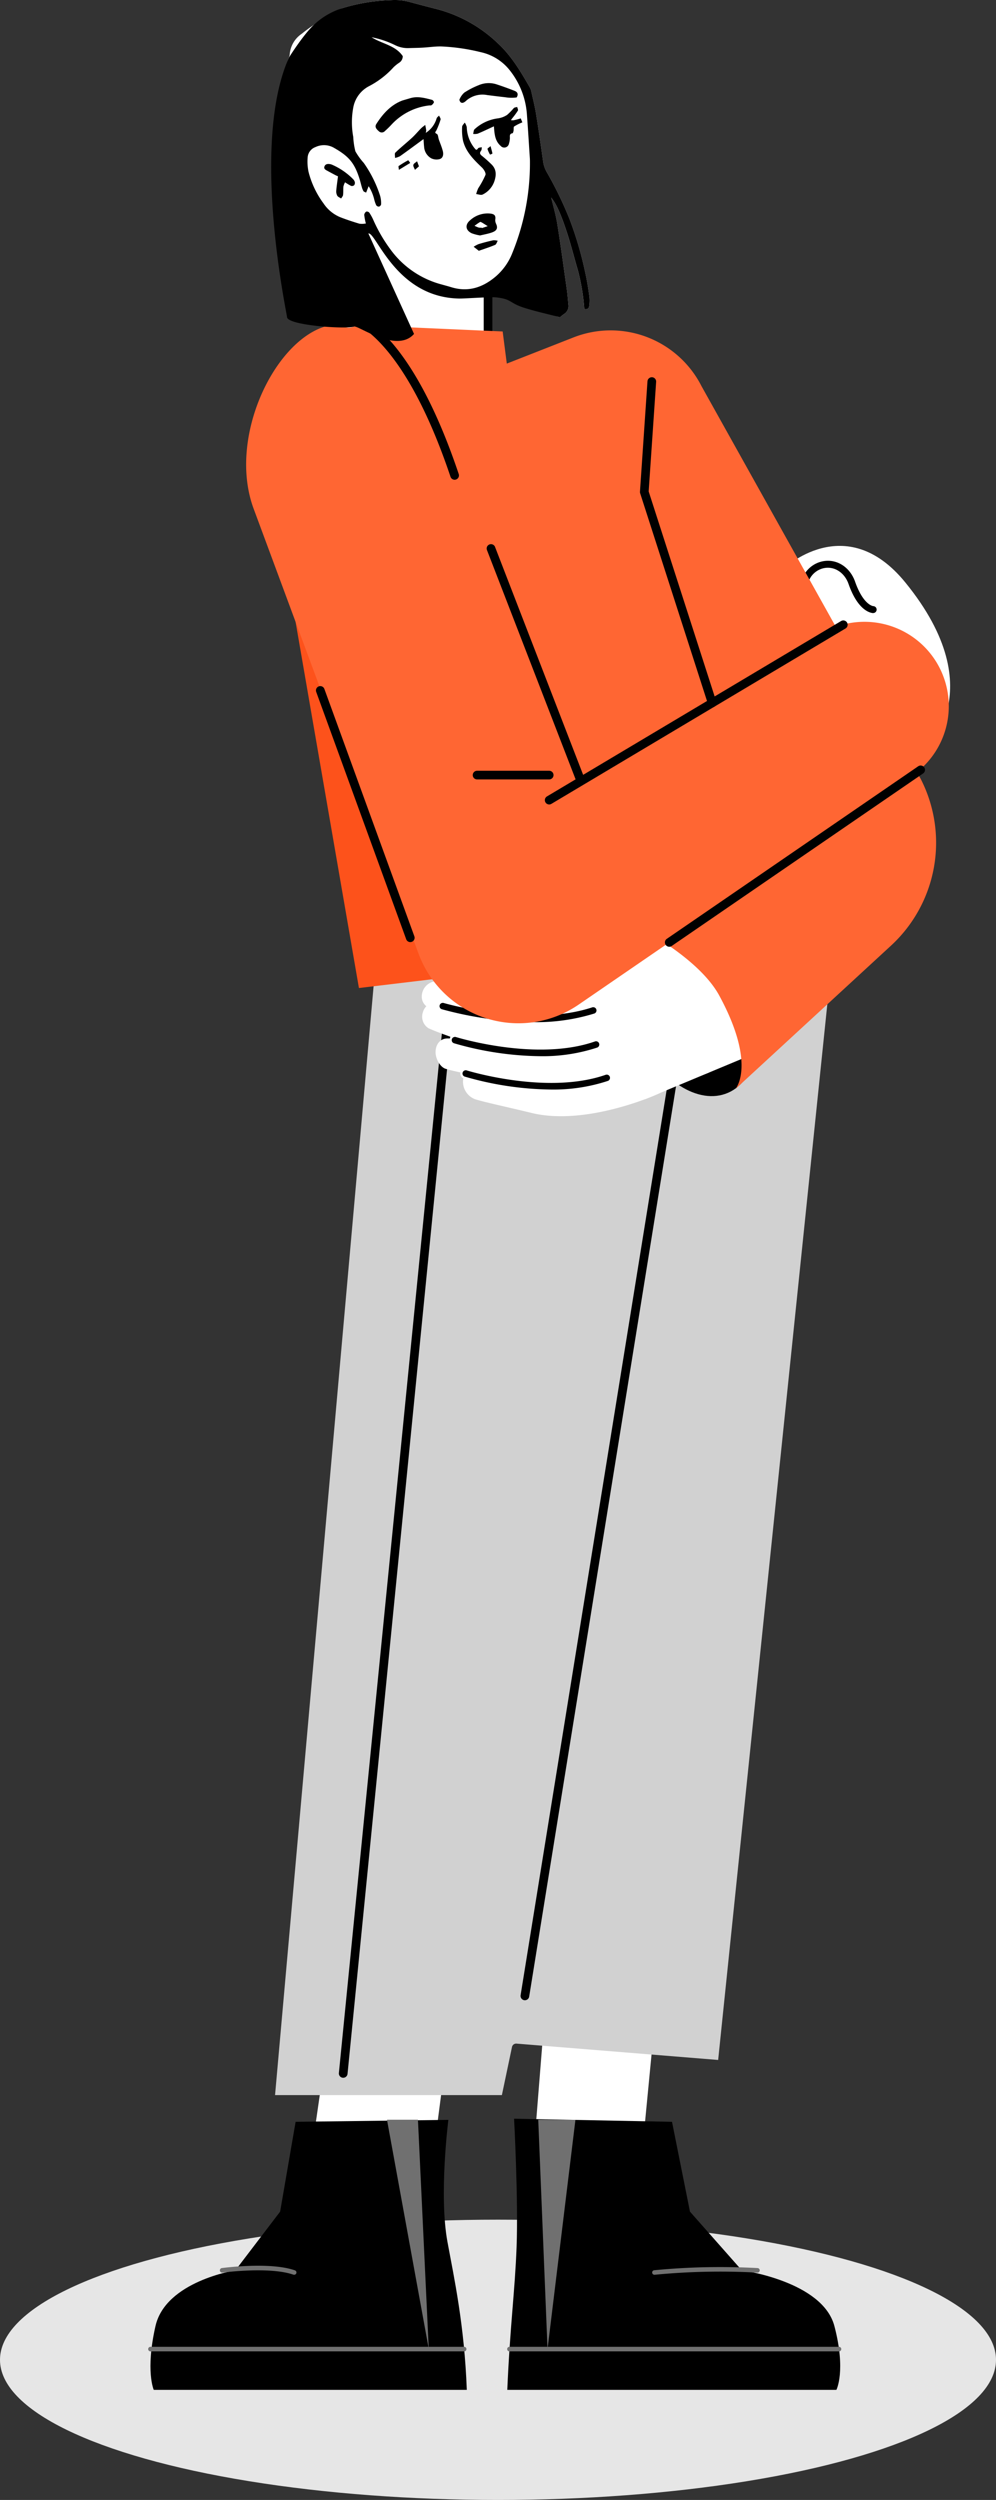 <svg xmlns="http://www.w3.org/2000/svg" width="263" height="660.014" viewBox="0 0 263 660.014">
  <rect x="0" y="0" width="263" height="660.014" fill="#333333" stroke="none"/>
  <g id="グループ_496707" data-name="グループ 496707" transform="translate(-286 -1454.986)">
    <ellipse id="楕円形_357" data-name="楕円形 357" cx="131.5" cy="37" rx="131.5" ry="37" transform="translate(286 2041)" fill="#e6e6e6" style="mix-blend-mode: multiply;isolation: isolate"/>
    <g id="figure" transform="translate(431.009 1770.46)">
      <g id="グループ_422414" data-name="グループ 422414" transform="translate(-105.878 -315.474)">
        <g id="グループ_422321" data-name="グループ 422321" transform="translate(0 538.109)">
          <g id="グループ_422289" data-name="グループ 422289" transform="translate(38.52 12.779)">
            <g id="グループ_422288" data-name="グループ 422288">
              <g id="グループ_422287" data-name="グループ 422287">
                <g id="グループ_422286" data-name="グループ 422286">
                  <path id="パス_240726" data-name="パス 240726" d="M65.689,241.607h32l-6.4,49.068H58.576Z" transform="translate(-58.576 -241.607)" fill="#fff"/>
                </g>
              </g>
            </g>
          </g>
          <g id="グループ_422290" data-name="グループ 422290" transform="translate(0.602 21.554)">
            <path id="パス_240727" data-name="パス 240727" d="M134.4,245.439l-40.335.515-4.089,23.714-11.817,15.5s-18.411,2.862-21.1,14.72-.453,16.836-.453,16.836h82.66c-.637-17.079-3.327-29.423-5.111-39.083C131.873,265.263,134.4,245.439,134.4,245.439Z" transform="translate(-55.738 -245.439)"/>
          </g>
          <g id="グループ_422294" data-name="グループ 422294" transform="translate(0 81.471)">
            <g id="グループ_422293" data-name="グループ 422293">
              <g id="グループ_422292" data-name="グループ 422292">
                <g id="グループ_422291" data-name="グループ 422291">
                  <path id="パス_240728" data-name="パス 240728" d="M56.383,272.814h82.828a.6.6,0,1,0,0-1.207H56.383a.6.6,0,0,0,0,1.207Z" transform="translate(-55.781 -271.607)" fill="#707070"/>
                </g>
              </g>
            </g>
          </g>
          <g id="グループ_422298" data-name="グループ 422298" transform="translate(63.054 21.52)">
            <g id="グループ_422297" data-name="グループ 422297">
              <g id="グループ_422296" data-name="グループ 422296">
                <g id="グループ_422295" data-name="グループ 422295">
                  <path id="パス_240729" data-name="パス 240729" d="M71.161,305.979,60.123,245.424H68.3Z" transform="translate(-60.123 -245.424)" fill="#707070"/>
                </g>
              </g>
            </g>
          </g>
          <g id="グループ_422302" data-name="グループ 422302" transform="translate(18.923 60.065)">
            <g id="グループ_422301" data-name="グループ 422301">
              <g id="グループ_422300" data-name="グループ 422300">
                <g id="グループ_422299" data-name="グループ 422299">
                  <path id="パス_240730" data-name="パス 240730" d="M94.992,264.644a.6.6,0,0,0,.2-1.175c-2.8-.964-6.9-1.355-12.186-1.163-3.911.142-7.055.568-7.087.572a.6.6,0,0,0,.165,1.2c.121-.016,12.339-1.658,18.714.538A.667.667,0,0,0,94.992,264.644Z" transform="translate(-75.395 -262.258)" fill="#707070"/>
                </g>
              </g>
            </g>
          </g>
          <g id="グループ_422320" data-name="グループ 422320" transform="translate(94.798)">
            <g id="グループ_422306" data-name="グループ 422306" transform="translate(4.494)">
              <g id="グループ_422305" data-name="グループ 422305">
                <g id="グループ_422304" data-name="グループ 422304">
                  <g id="グループ_422303" data-name="グループ 422303">
                    <path id="パス_240731" data-name="パス 240731" d="M39.26,236.025l28.9,2.343-5.685,58.94H34.352Z" transform="translate(-34.352 -236.025)" fill="#fff"/>
                  </g>
                </g>
              </g>
            </g>
            <g id="グループ_422307" data-name="グループ 422307" transform="translate(0.016 21.25)">
              <path id="パス_240732" data-name="パス 240732" d="M14.481,245.306l41.7.82,4.74,23.714,13.695,15.5s21.335,2.862,24.447,14.72.524,16.836.524,16.836h-86.9c.737-17.079,2.006-25.869,2.457-37.727C15.614,266.52,14.481,245.306,14.481,245.306Z" transform="translate(-12.679 -245.306)"/>
            </g>
            <g id="グループ_422311" data-name="グループ 422311" transform="translate(0 81.471)">
              <g id="グループ_422310" data-name="グループ 422310">
                <g id="グループ_422309" data-name="グループ 422309">
                  <g id="グループ_422308" data-name="グループ 422308">
                    <path id="パス_240733" data-name="パス 240733" d="M13.155,272.814h87.011a.6.6,0,0,0,0-1.207H13.155a.6.6,0,0,0,0,1.207Z" transform="translate(-12.553 -271.607)" fill="#707070"/>
                  </g>
                </g>
              </g>
            </g>
            <g id="グループ_422315" data-name="グループ 422315" transform="translate(8.197 21.52)">
              <g id="グループ_422314" data-name="グループ 422314">
                <g id="グループ_422313" data-name="グループ 422313">
                  <g id="グループ_422312" data-name="グループ 422312">
                    <path id="パス_240734" data-name="パス 240734" d="M43.212,245.424l2.453,60.555,7.365-60.506Z" transform="translate(-43.212 -245.424)" fill="#707070"/>
                  </g>
                </g>
              </g>
            </g>
            <g id="グループ_422319" data-name="グループ 422319" transform="translate(38.302 60.416)">
              <g id="グループ_422318" data-name="グループ 422318">
                <g id="グループ_422317" data-name="グループ 422317">
                  <g id="グループ_422316" data-name="グループ 422316">
                    <path id="パス_240735" data-name="パス 240735" d="M22.56,264.446l.057,0a179.481,179.481,0,0,1,27.071-.563.6.6,0,1,0,.092-1.2,181.289,181.289,0,0,0-27.275.565.6.6,0,0,0,.055,1.2Z" transform="translate(-21.957 -262.411)" fill="#707070"/>
                  </g>
                </g>
              </g>
            </g>
          </g>
        </g>
        <path id="パス_240736" data-name="パス 240736" d="M72.716,421.548H12.82l26.941-303.09,121.963-14.636-31.9,308.445-53.226-4.314a1.132,1.132,0,0,0-1.214.9Z" transform="translate(20.678 131.582)" fill="#d1d1d1"/>
        <g id="グループ_422323" data-name="グループ 422323" transform="translate(50.348 257.886)">
          <g id="グループ_422322" data-name="グループ 422322">
            <path id="パス_240737" data-name="パス 240737" d="M58.159,404.307A1.148,1.148,0,0,0,59.3,403.29L87.873,114.912a1.145,1.145,0,1,0-2.276-.252L57.019,403.034a1.146,1.146,0,0,0,1.012,1.266A1.219,1.219,0,0,0,58.159,404.307Z" transform="translate(-57.012 -113.641)"/>
          </g>
        </g>
        <g id="グループ_422325" data-name="グループ 422325" transform="translate(126.955 245.23)">
          <g id="グループ_422324" data-name="グループ 422324">
            <path id="パス_240738" data-name="パス 240738" d="M25.034,136.378c-5.12-11.7-2.94-23.955,4.868-27.373s18.292,3.295,23.412,15,2.942,23.957-4.866,27.376S30.157,148.079,25.034,136.378Z" transform="translate(-22.264 -108.114)"/>
          </g>
        </g>
        <g id="グループ_422327" data-name="グループ 422327" transform="translate(98.324 267.84)">
          <g id="グループ_422326" data-name="グループ 422326">
            <path id="パス_240739" data-name="パス 240739" d="M31.513,378.232a1.147,1.147,0,0,0,1.129-.966L74.259,119.313A1.145,1.145,0,0,0,72,118.954L30.377,376.909a1.147,1.147,0,0,0,.953,1.31A1.234,1.234,0,0,0,31.513,378.232Z" transform="translate(-30.363 -117.988)"/>
          </g>
        </g>
        <g id="グループ_422329" data-name="グループ 422329" transform="translate(35.153 115.464)">
          <g id="グループ_422328" data-name="グループ 422328">
            <path id="パス_240740" data-name="パス 240740" d="M21.7,78.354,42.2,196.824l106.416-12.735L121.342,51.44Z" transform="translate(-21.704 -51.44)" fill="#fd521b"/>
          </g>
        </g>
        <g id="グループ_422372" data-name="グループ 422372" transform="translate(72.239 241.463)">
          <g id="グループ_422336" data-name="グループ 422336" transform="translate(24.896)">
            <g id="グループ_422335" data-name="グループ 422335">
              <g id="グループ_422334" data-name="グループ 422334">
                <g id="グループ_422333" data-name="グループ 422333">
                  <g id="グループ_422332" data-name="グループ 422332">
                    <g id="グループ_422331" data-name="グループ 422331">
                      <g id="グループ_422330" data-name="グループ 422330">
                        <path id="パス_240741" data-name="パス 240741" d="M85.455,112.009s-11.8,5.186-16.708,3.167c-6.26-2.576-14.166-.879-30.508-5.2-3.81-1.01-13.841-4.323-15.966-3.313-2.821,1.342-2.116,5.09-.817,6.942,2.917,4.167,19.852,9.974,19.852,9.974l13.06,31.639,28.605-11.932S93.343,126.294,85.455,112.009Z" transform="translate(-20.319 -106.468)" fill="#fff"/>
                      </g>
                    </g>
                  </g>
                </g>
              </g>
            </g>
          </g>
          <g id="グループ_422343" data-name="グループ 422343" transform="translate(10.883 40.63)">
            <g id="グループ_422342" data-name="グループ 422342">
              <g id="グループ_422341" data-name="グループ 422341">
                <g id="グループ_422340" data-name="グループ 422340">
                  <g id="グループ_422339" data-name="グループ 422339">
                    <g id="グループ_422338" data-name="グループ 422338">
                      <g id="グループ_422337" data-name="グループ 422337">
                        <path id="パス_240742" data-name="パス 240742" d="M85.523,130.642c-1.669.879-19.843,8.708-33.9,5.324-7.783-1.873-12.406-2.841-15.011-3.641a4.948,4.948,0,0,1-3.178-4.481h0c-.076-1.942,1.154-3.343,2.814-3.206,4.213.353,12.048.785,17.546-.24C61.653,122.933,85.523,130.642,85.523,130.642Z" transform="translate(-33.427 -124.213)" fill="#fff"/>
                      </g>
                    </g>
                  </g>
                </g>
              </g>
            </g>
          </g>
          <g id="グループ_422350" data-name="グループ 422350" transform="translate(3.65 31.607)">
            <g id="グループ_422349" data-name="グループ 422349">
              <g id="グループ_422348" data-name="グループ 422348">
                <g id="グループ_422347" data-name="グループ 422347">
                  <g id="グループ_422346" data-name="グループ 422346">
                    <g id="グループ_422345" data-name="グループ 422345">
                      <g id="グループ_422344" data-name="グループ 422344">
                        <path id="パス_240743" data-name="パス 240743" d="M86.1,131.876s-16.044,3.629-30.119.664c-7.936-1.669-12.369-2.4-14.769-3.167-1.41-.451-2.56-2.535-2.629-4.188h0c-.092-2.2,1.225-3.835,3.077-3.817,6.581.062,21.372.071,27.138-.991C76.318,118.989,86.1,131.876,86.1,131.876Z" transform="translate(-38.584 -120.272)" fill="#fff"/>
                      </g>
                    </g>
                  </g>
                </g>
              </g>
            </g>
          </g>
          <g id="グループ_422357" data-name="グループ 422357" transform="translate(0.118 23.008)">
            <g id="グループ_422356" data-name="グループ 422356">
              <g id="グループ_422355" data-name="グループ 422355">
                <g id="グループ_422354" data-name="グループ 422354">
                  <g id="グループ_422353" data-name="グループ 422353">
                    <g id="グループ_422352" data-name="グループ 422352">
                      <g id="グループ_422351" data-name="グループ 422351">
                        <path id="パス_240744" data-name="パス 240744" d="M88.862,133.752s-18.563.408-32.935-4.7c-8.154-2.9-12.724-4.44-15.082-5.541a3.6,3.6,0,0,1-1.518-4.1h0a3.829,3.829,0,0,1,4.289-2.839c7.009,1.193,23.36,3.856,30.027,3.925C82.24,120.581,88.862,133.752,88.862,133.752Z" transform="translate(-39.185 -116.517)" fill="#fff"/>
                      </g>
                    </g>
                  </g>
                </g>
              </g>
            </g>
          </g>
          <g id="グループ_422364" data-name="グループ 422364" transform="translate(0 15.065)">
            <g id="グループ_422363" data-name="グループ 422363">
              <g id="グループ_422362" data-name="グループ 422362">
                <g id="グループ_422361" data-name="グループ 422361">
                  <g id="グループ_422360" data-name="グループ 422360">
                    <g id="グループ_422359" data-name="グループ 422359">
                      <g id="グループ_422358" data-name="グループ 422358">
                        <path id="パス_240745" data-name="パス 240745" d="M89.475,122.786s-17.844,4.154-32.72,2.194c-8.845-1.165-13.507-1.763-15.9-2.331a3.177,3.177,0,0,1-2.045-3.2h0a4.086,4.086,0,0,1,3.826-3.9c7.112-.289,23.16-1.06,29.544-2.336C80.5,111.557,89.475,122.786,89.475,122.786Z" transform="translate(-38.801 -113.048)" fill="#fff"/>
                      </g>
                    </g>
                  </g>
                </g>
              </g>
            </g>
          </g>
          <g id="グループ_422371" data-name="グループ 422371" transform="translate(30.621 13.126)">
            <g id="グループ_422370" data-name="グループ 422370">
              <g id="グループ_422369" data-name="グループ 422369">
                <g id="グループ_422368" data-name="グループ 422368">
                  <g id="グループ_422367" data-name="グループ 422367">
                    <g id="グループ_422366" data-name="グループ 422366">
                      <g id="グループ_422365" data-name="グループ 422365">
                        <path id="パス_240746" data-name="パス 240746" d="M43.069,151.165,73,140.8,50.906,112.2s-9.74.753-19.323,1.969S32.616,151.6,43.069,151.165Z" transform="translate(-27.836 -112.201)" fill="#fff"/>
                      </g>
                    </g>
                  </g>
                </g>
              </g>
            </g>
          </g>
        </g>
        <g id="グループ_422375" data-name="グループ 422375" transform="translate(167.613 144.121)">
          <g id="グループ_422374" data-name="グループ 422374">
            <g id="グループ_422373" data-name="グループ 422373">
              <path id="パス_240747" data-name="パス 240747" d="M36.736,118.715s19.311-15.973-4.428-45.109C16.456,54.147,0,70.134,0,70.134l14.359,43.557Z" transform="translate(0 -63.956)" fill="#fff"/>
            </g>
          </g>
        </g>
        <g id="グループ_422378" data-name="グループ 422378" transform="translate(172.504 148.339)">
          <g id="グループ_422377" data-name="グループ 422377">
            <g id="グループ_422376" data-name="グループ 422376">
              <path id="パス_240748" data-name="パス 240748" d="M15.171,94.323a.686.686,0,0,0,.179-.025.629.629,0,0,0,.424-.783L10.062,74.35a5.807,5.807,0,0,1,4.053-7.091c3-.82,6.029.975,7.192,4.291,2.592,7.4,6.07,7.48,6.219,7.48a.631.631,0,0,0,.011-1.262c-.071,0-2.8-.252-5.042-6.636-1.388-3.959-5.056-6.1-8.717-5.088a7.068,7.068,0,0,0-4.927,8.648l5.715,19.181A.631.631,0,0,0,15.171,94.323Z" transform="translate(-8.604 -65.798)" stroke="#000" stroke-miterlimit="10" stroke-width="0.572"/>
            </g>
          </g>
        </g>
        <g id="グループ_422388" data-name="グループ 422388" transform="translate(43.113 60.118)">
          <g id="グループ_422381" data-name="グループ 422381">
            <g id="グループ_422380" data-name="グループ 422380">
              <g id="グループ_422379" data-name="グループ 422379">
                <path id="パス_240749" data-name="パス 240749" d="M110.959,74.914,91.352,67.333V27.268H66.1V67.23L44.727,71.88S54.337,94.1,80.064,93.108C106.228,92.1,110.959,74.914,110.959,74.914Z" transform="translate(-44.727 -27.268)" fill="#fff"/>
              </g>
            </g>
          </g>
          <g id="グループ_422384" data-name="グループ 422384">
            <g id="グループ_422383" data-name="グループ 422383">
              <g id="グループ_422382" data-name="グループ 422382">
                <path id="パス_240750" data-name="パス 240750" d="M110.959,74.914,91.352,67.333V27.268H66.1V67.23L44.727,71.88S54.337,94.1,80.064,93.108C106.228,92.1,110.959,74.914,110.959,74.914Z" transform="translate(-44.727 -27.268)" fill="#fff"/>
              </g>
            </g>
          </g>
          <g id="グループ_422387" data-name="グループ 422387">
            <g id="グループ_422386" data-name="グループ 422386">
              <g id="グループ_422385" data-name="グループ 422385">
                <path id="パス_240751" data-name="パス 240751" d="M110.959,74.914,91.352,67.333V27.268H66.1V67.23L44.727,71.88S54.337,94.1,80.064,93.108C106.228,92.1,110.959,74.914,110.959,74.914Z" transform="translate(-44.727 -27.268)" fill="none" stroke="#000" stroke-miterlimit="10" stroke-width="2.29"/>
              </g>
            </g>
          </g>
        </g>
        <g id="グループ_422395" data-name="グループ 422395" transform="translate(76.651 264.48)">
          <g id="グループ_422390" data-name="グループ 422390" transform="translate(6.034 17.793)">
            <g id="グループ_422389" data-name="グループ 422389">
              <path id="パス_240752" data-name="パス 240752" d="M62.724,129.954a46.186,46.186,0,0,0,15.174-2.3,1.145,1.145,0,0,0-.76-2.159c-15.346,5.392-36.354-1.09-36.564-1.156a1.145,1.145,0,0,0-.687,2.184A84.7,84.7,0,0,0,62.724,129.954Z" transform="translate(-39.086 -124.292)" stroke="#fff" stroke-miterlimit="10" stroke-width="0.572"/>
            </g>
          </g>
          <g id="グループ_422392" data-name="グループ 422392" transform="translate(3.211 8.989)">
            <g id="グループ_422391" data-name="グループ 422391">
              <path id="パス_240753" data-name="パス 240753" d="M63.953,126.111a46.241,46.241,0,0,0,15.176-2.3,1.146,1.146,0,0,0-.76-2.161c-15.352,5.395-36.354-1.088-36.562-1.154a1.145,1.145,0,0,0-.689,2.184A84.669,84.669,0,0,0,63.953,126.111Z" transform="translate(-40.318 -120.447)" stroke="#fff" stroke-miterlimit="10" stroke-width="0.572"/>
            </g>
          </g>
          <g id="グループ_422394" data-name="グループ 422394">
            <g id="グループ_422393" data-name="グループ 422393">
              <path id="パス_240754" data-name="パス 240754" d="M65.764,122.188a52,52,0,0,0,16.119-2.29,1.145,1.145,0,0,0-.717-2.175c-16.4,5.4-38.815-1.088-39.042-1.154a1.145,1.145,0,1,0-.648,2.2A95.368,95.368,0,0,0,65.764,122.188Z" transform="translate(-40.657 -116.521)" stroke="#fff" stroke-miterlimit="10" stroke-width="0.572"/>
            </g>
          </g>
        </g>
        <g id="グループ_422396" data-name="グループ 422396" transform="translate(58.449 85.957)">
          <path id="パス_240755" data-name="パス 240755" d="M37.861,48.591l17.605-6.91A26.894,26.894,0,0,1,89.281,54.558l57.886,103.7a36.948,36.948,0,0,1-7.861,44L98.252,240.083s5.642-6.34-4.291-24.651c-6.125-11.291-25.736-20.415-25.736-20.415L30.012,141.4,1.618,38.553l35.149,1.555Z" transform="translate(-1.618 -38.553)" fill="#f63"/>
        </g>
        <g id="グループ_422397" data-name="グループ 422397" transform="translate(25.867 84.625)">
          <path id="パス_240756" data-name="パス 240756" d="M20.5,39.7C7.033,44.324-4.69,69.465,2.179,87.783L45.672,205.109a28.108,28.108,0,0,0,42.279,13.463l88.069-60.439a22.264,22.264,0,0,0,5.161-31.79h0a22.268,22.268,0,0,0-29.418-5.539L84.954,161.864,44.662,53.421C39.758,39.763,33.96,35.074,20.5,39.7Z" transform="translate(-0.154 -37.971)" fill="#f63"/>
        </g>
        <g id="グループ_422399" data-name="グループ 422399" transform="translate(104.74 163.763)">
          <g id="グループ_422398" data-name="グループ 422398">
            <path id="パス_240757" data-name="パス 240757" d="M12.94,121.162a1.134,1.134,0,0,0,.586-.163L91.245,74.663A1.145,1.145,0,0,0,90.073,72.7L12.354,119.033a1.146,1.146,0,0,0,.586,2.129Z" transform="translate(-11.795 -72.534)"/>
          </g>
        </g>
        <g id="グループ_422401" data-name="グループ 422401" transform="translate(44.299 181.142)">
          <g id="グループ_422400" data-name="グループ 422400">
            <path id="パス_240758" data-name="パス 240758" d="M86.664,147.709a1.131,1.131,0,0,0,.412-.076,1.15,1.15,0,0,0,.657-1.481l-23.76-65.3a1.146,1.146,0,0,0-2.139.824l23.76,65.3A1.147,1.147,0,0,0,86.664,147.709Z" transform="translate(-61.757 -80.124)"/>
          </g>
        </g>
        <g id="グループ_422403" data-name="グループ 422403" transform="translate(89.386 143.687)">
          <g id="グループ_422402" data-name="グループ 422402">
            <path id="パス_240759" data-name="パス 240759" d="M66.735,126.419a1.186,1.186,0,0,0,.392-.069,1.146,1.146,0,0,0,.682-1.468L44.47,64.519a1.144,1.144,0,1,0-2.15.781l23.339,60.363A1.143,1.143,0,0,0,66.735,126.419Z" transform="translate(-42.251 -63.766)"/>
          </g>
        </g>
        <g id="グループ_422405" data-name="グループ 422405" transform="translate(85.701 203.487)">
          <g id="グループ_422404" data-name="グループ 422404">
            <path id="パス_240760" data-name="パス 240760" d="M46.883,92.173H65.922a1.145,1.145,0,0,0,0-2.29H46.883a1.145,1.145,0,0,0,0,2.29Z" transform="translate(-45.738 -89.883)"/>
          </g>
        </g>
        <g id="グループ_422407" data-name="グループ 422407" transform="translate(136.443 202.106)">
          <g id="グループ_422406" data-name="グループ 422406">
            <path id="パス_240761" data-name="パス 240761" d="M4.042,137.126a1.147,1.147,0,0,0,.648-.2L71.078,91.368a1.144,1.144,0,0,0-1.3-1.887L3.394,135.037a1.145,1.145,0,0,0,.648,2.088Z" transform="translate(-2.898 -89.28)"/>
          </g>
        </g>
        <g id="グループ_422409" data-name="グループ 422409" transform="translate(129.853 99.592)">
          <g id="グループ_422408" data-name="グループ 422408">
            <path id="パス_240762" data-name="パス 240762" d="M46.012,131.647a1.207,1.207,0,0,0,.346-.053,1.148,1.148,0,0,0,.746-1.438L29.242,74.663l1.971-28.933a1.144,1.144,0,0,0-1.065-1.22,1.157,1.157,0,0,0-1.22,1.065l-1.985,29.15a1.1,1.1,0,0,0,.053.421l17.926,55.7A1.143,1.143,0,0,0,46.012,131.647Z" transform="translate(-26.941 -44.508)"/>
          </g>
        </g>
        <g id="グループ_422411" data-name="グループ 422411" transform="translate(53.332 82.987)">
          <g id="グループ_422410" data-name="グループ 422410">
            <path id="パス_240763" data-name="パス 240763" d="M84.226,80.93a1.123,1.123,0,0,0,.364-.06,1.144,1.144,0,0,0,.721-1.449C72.485,41.251,58.643,37.435,58.062,37.293a1.128,1.128,0,0,0-1.385.836,1.143,1.143,0,0,0,.827,1.383c.2.057,13.342,4.05,25.638,40.638A1.147,1.147,0,0,0,84.226,80.93Z" transform="translate(-56.643 -37.256)"/>
          </g>
        </g>
        <g id="グループ_422413" data-name="グループ 422413" transform="translate(32.472)">
          <path id="パス_240764" data-name="パス 240764" d="M43,16.266A19.87,19.87,0,0,0,41.85,27.194a22.71,22.71,0,0,0,.882,3.741c.9,2.8,1.9,5.569,3,8.779a10.684,10.684,0,0,0-.078,8.337,29.392,29.392,0,0,0,4,7.854,5.292,5.292,0,0,0,1.012,1.225c1.8,1.2,2.26,3.048,2.622,5.01.483,2.677,1.11,5.333,1.6,8.007.609,3.354,1.186,6.7,1.688,10.07.247,1.649.247,3.327.426,4.982.247,2.175,1.168,2.775,3.226,2.026A27.366,27.366,0,0,0,63.3,85.776a47.7,47.7,0,0,1,13.651-4.753c2.084-.366,4.17-.772,6.267-1.01,1.568-.176,3.171-.14,4.753-.181s3.576-1.983,4.964-2.718c5.046-2.679,10.411,3.526,14.469,4.822,3.1.98,4.018,2.006,7.187,2.837a10.675,10.675,0,0,1,1.1-.879,2.475,2.475,0,0,0,1.1-2.555c-.114-1.358-.231-2.725-.424-4.071-.8-5.685-1.568-11.384-2.48-17.056-.378-2.379-1.069-4.7-1.623-7.052,1.282,1.591,2.432,3.943,4.174,9.244,1.09,3.311,1.912,6.7,2.906,10.031a55.472,55.472,0,0,1,1.667,10.153c.886.2,1.225-.229,1.289-.783a9.537,9.537,0,0,0,.057-2.487c-.307-2.168-.641-4.344-1.133-6.48a93.116,93.116,0,0,0-4.172-14.127,98.365,98.365,0,0,0-5.83-12.042,7.865,7.865,0,0,1-1.078-2.942c-.593-4.27-1.207-8.538-1.9-12.8-.318-1.937-.8-3.849-1.23-5.775a3.9,3.9,0,0,0-.389-1.058c-2.384-4.135-4.806-8.247-8.334-11.549A36.631,36.631,0,0,0,82.064,3.411c-2.42-.609-4.834-1.248-7.24-1.9a14.8,14.8,0,0,0-4.946-.46A48.587,48.587,0,0,0,57.156,3.159c-2.825,1-5.106,2.931-7.611,4.465a37.8,37.8,0,0,0-3.116,2.29,7.22,7.22,0,0,0-3.183,5.264A3.482,3.482,0,0,1,43,16.266Z" transform="translate(-38.332 -1.012)" fill="#fff"/>
          <path id="パス_240765" data-name="パス 240765" d="M79.3,89.172c-4.591,5.234-14.769-2.333-15.826-1.946-2.058.749-17.457-.291-17.7-2.466-.179-1.658-9.646-45.821.479-68.494.149-.33,3.918-6.191,6.544-8.641A19.351,19.351,0,0,1,60.4,3.159,48.587,48.587,0,0,1,73.121,1.053a14.8,14.8,0,0,1,4.946.46c2.406.65,4.82,1.289,7.24,1.9a36.631,36.631,0,0,1,16.232,9.136c3.528,3.3,5.951,7.414,8.334,11.549a3.9,3.9,0,0,1,.389,1.058c.426,1.926.911,3.838,1.23,5.775.691,4.259,1.305,8.527,1.9,12.8a7.865,7.865,0,0,0,1.078,2.942A98.365,98.365,0,0,1,120.3,58.71a93.116,93.116,0,0,1,4.172,14.127c.492,2.136.827,4.312,1.133,6.48a9.537,9.537,0,0,1-.057,2.487c-.064.554-.4.98-1.289.783a55.472,55.472,0,0,0-1.667-10.153c-.994-3.332-1.816-6.72-2.906-10.031-1.742-5.3-2.892-7.652-4.174-9.244.554,2.349,1.246,4.673,1.623,7.052.911,5.672,1.676,11.371,2.48,17.056.192,1.346.309,2.713.424,4.071a2.475,2.475,0,0,1-1.1,2.555,10.675,10.675,0,0,0-1.1.879c-3.169-.831-6.354-1.523-9.452-2.5-4.057-1.3-3.171-2.283-7.382-2.748-1.559-.181-8.2.337-9.786.307C74.472,79.525,69.32,62.279,67.239,62.643M51.449,46.4a23.818,23.818,0,0,0,3.973,8.344,9.778,9.778,0,0,0,4.316,3.579c1.683.664,3.414,1.232,5.14,1.749a5.457,5.457,0,0,0,1.7-.053,16.61,16.61,0,0,1-.428-2.285,1.219,1.219,0,0,1,.538-.863.88.88,0,0,1,.783.259A12.82,12.82,0,0,1,68.558,59.1a40.58,40.58,0,0,0,4.431,7.645A24.4,24.4,0,0,0,86.534,76.1c.882.247,1.749.476,2.624.744,4.492,1.367,8.351.046,11.771-2.883A15.733,15.733,0,0,0,105.3,67.7a62.765,62.765,0,0,0,4.609-23.675c0-.378,0-.765-.021-1.14-.263-4-.5-8-.806-12.007a21.057,21.057,0,0,0-4.6-11.426,13.375,13.375,0,0,0-7.574-4.669A52.569,52.569,0,0,0,86.6,13.28c-1.653-.053-3.32.218-4.987.307-1.282.076-2.562.082-3.847.128a7.526,7.526,0,0,1-3.506-.8,24.589,24.589,0,0,0-6.168-2.07c2.709,1.747,6.271,2.1,8.225,4.973a2,2,0,0,1-.978,1.779,11.257,11.257,0,0,0-1.41,1.131,23.157,23.157,0,0,1-6.608,5.085A7.954,7.954,0,0,0,63.239,29.5a21.207,21.207,0,0,0,.014,7.659,18.966,18.966,0,0,0,.561,3.8,17.476,17.476,0,0,0,2.223,3.082,31.82,31.82,0,0,1,4.323,8.71,7.369,7.369,0,0,1,.243,2.226.825.825,0,0,1-.559.588.852.852,0,0,1-.726-.364,8.019,8.019,0,0,1-.515-1.479,11.707,11.707,0,0,0-1.486-3.554c-.24.593-.44,1.113-.669,1.7-.327-.172-.591-.22-.689-.378a4.51,4.51,0,0,1-.435-1.033c-.192-.653-.346-1.31-.538-1.965-1.328-4.344-2.791-6.134-6.7-8.38a5.259,5.259,0,0,0-4.994-.277,3.136,3.136,0,0,0-2.081,2.736A13.11,13.11,0,0,0,51.449,46.4Z" transform="translate(-41.576 -1.012)"/>
          <path id="パス_240766" data-name="パス 240766" d="M66.624,13.084c-3.025,1.14-5.138,3.457-6.876,6.173-.449.7-.192,1.23.618,1.928a1.1,1.1,0,0,0,1.617-.018,23.6,23.6,0,0,0,1.777-1.74A16.078,16.078,0,0,1,73.626,14.4c.222-.034.506.044.662-.069a1.668,1.668,0,0,0,.646-.769c.046-.16-.268-.586-.485-.641-1.9-.49-3.8-1.033-5.777-.437C68.021,12.677,67.371,12.864,66.624,13.084Z" transform="translate(-31.958 13.444)"/>
          <path id="パス_240767" data-name="パス 240767" d="M64.987,14.377a10.136,10.136,0,0,1-3.052-.057c-1.571-.172-3.137-.369-4.7-.566a6.531,6.531,0,0,0-5.667,1.571,1.949,1.949,0,0,1-.753.46.716.716,0,0,1-.623-.126c-.174-.2-.38-.6-.293-.756a4.893,4.893,0,0,1,1.266-1.8,20.981,20.981,0,0,1,3.8-1.962,6.716,6.716,0,0,1,4.655-.243c1.637.538,3.263,1.12,4.863,1.756C65.181,12.939,65.532,13.5,64.987,14.377Z" transform="translate(-0.167 11.347)"/>
          <path id="パス_240768" data-name="パス 240768" d="M72.273,23.175c-.2,1.614-.378,2.72-.458,3.833a2.326,2.326,0,0,0,.279,1.307c.2.323.664.483,1.01.717.176-.3.469-.6.508-.916.092-.742.018-1.5.094-2.251a4.73,4.73,0,0,1,.435-1.117,13.864,13.864,0,0,0,1.6.964.9.9,0,0,0,.8-.181,1.036,1.036,0,0,0,.181-.808,1.627,1.627,0,0,0-.437-.772,17.67,17.67,0,0,0-5.553-3.826,2.479,2.479,0,0,0-.65-.183c-.552-.069-1.1-.014-1.351.561-.293.666.213.943.694,1.2.726.392,1.452.788,2.182,1.17C71.877,23.017,72.166,23.127,72.273,23.175Z" transform="translate(-54.628 23.372)"/>
          <path id="パス_240769" data-name="パス 240769" d="M58.618,30.766c-.866.268-1.765.435-2.789.675a11.552,11.552,0,0,1-2.194-.57c-1.637-.76-1.85-2.246-.458-3.423a6.864,6.864,0,0,1,5.184-1.8c.92.082,1.669.3,1.491,1.513a2.119,2.119,0,0,0,.185,1.168C60.775,29.867,59.8,30.4,58.618,30.766Zm-.772-1.777c-.5-.314-1-.637-1.507-.939-.158-.089-.41-.229-.511-.167-.508.3-.982.664-1.468,1.005a8.459,8.459,0,0,0,1.106.474,2.736,2.736,0,0,0,.776.018,1.163,1.163,0,0,0,.046.121C56.807,29.331,57.327,29.164,57.847,28.99Z" transform="translate(-0.663 30.721)"/>
          <path id="パス_240770" data-name="パス 240770" d="M53.531,31.506l-1.358-1.067a7.1,7.1,0,0,1,1.307-.705q1.889-.574,3.822-1a3.957,3.957,0,0,1,1.22.117c-.222.373-.362.95-.687,1.088C56.473,30.519,55.056,30.965,53.531,31.506Z" transform="translate(1.301 34.71)"/>
          <g id="グループ_422412" data-name="グループ 422412" transform="translate(32.659 28.231)">
            <path id="パス_240771" data-name="パス 240771" d="M66.039,20.545c-2.26,1.653-4.22,3.112-6.214,4.522a4.989,4.989,0,0,1-1.307.456c.016-.479-.167-1.163.08-1.4,1.406-1.356,2.94-2.578,4.378-3.9.845-.778,1.582-1.674,2.39-2.491.341-.343.749-.621,1.124-.93.089.49.2.98.256,1.472a2.319,2.319,0,0,1-.133.641A6.731,6.731,0,0,0,69.5,15.073c.1-.284.421-.492.639-.735.144.357.481.769.4,1.06a19.517,19.517,0,0,1-1.1,2.839c-.183.394-.616.586.121.95.334.167.35.964.524,1.47.353,1.014.783,2.008,1.049,3.043.22.854.1,1.843-.833,2.134a3.227,3.227,0,0,1-2.23-.213,3.752,3.752,0,0,1-1.88-3.087C66.126,22.057,66.112,21.576,66.039,20.545Z" transform="translate(-58.467 -12.057)"/>
            <path id="パス_240772" data-name="パス 240772" d="M60.9,30.718a6.058,6.058,0,0,1-3.082,3.435c-.449.208-1.127-.073-1.7-.131a10.455,10.455,0,0,1,.547-1.53,23.56,23.56,0,0,0,1.912-3.524c.169-.515-.451-1.5-.973-1.994-2.129-2.038-4.227-4.1-4.957-7.066a14.38,14.38,0,0,1-.229-3.652c.007-.376.449-.742.689-1.113a4.028,4.028,0,0,1,.531,1.191,9.268,9.268,0,0,0,2.047,5.575c.369.421.52.664.932.046.151-.227.653-.215,1-.311-.057.314-.021.7-.192.927-.433.572-.357.918.213,1.36A32.738,32.738,0,0,1,60.1,26.118C61.419,27.359,61.543,28.858,60.9,30.718Z" transform="translate(-34.648 -11.019)"/>
            <path id="パス_240773" data-name="パス 240773" d="M62.364,22.029c-.034-.506-.165-.934-.053-1.012a26.581,26.581,0,0,1,2.523-1.527,6.039,6.039,0,0,1,.52.717Z" transform="translate(-61.302 -5.415)"/>
            <path id="パス_240774" data-name="パス 240774" d="M62.752,20.941l-1.062.927c-.158-.444-.511-.934-.419-1.317s.637-.632.982-.941Z" transform="translate(-56.385 -5.257)"/>
            <path id="パス_240775" data-name="パス 240775" d="M53.6,17.861c.215.795.394,1.372.5,1.96a1.958,1.958,0,0,1-.632.277,6.505,6.505,0,0,1-.675-1.491C52.753,18.477,53.188,18.225,53.6,17.861Z" transform="translate(-28.331 -7.514)"/>
            <path id="パス_240776" data-name="パス 240776" d="M62.324,17.418a12.14,12.14,0,0,0-2.166,1.09c-.206.144-.087.73-.158,1.108-.044.238-.144.646-.275.669-.943.165-.643.863-.7,1.438a5.665,5.665,0,0,1-.266,1.413,1.25,1.25,0,0,1-2.164.492c-1.518-1.319-1.628-3.144-1.784-5.166-1.484.682-2.864,1.351-4.27,1.939a3.6,3.6,0,0,1-1.207.073c.117-.421.1-.991.369-1.239a11.2,11.2,0,0,1,6.171-2.876,5.9,5.9,0,0,0,2.418-.909,16.023,16.023,0,0,0,1.765-1.8c.213-.2.6-.208.9-.309.073.334.314.767.183.982a20.223,20.223,0,0,1-1.422,1.939c-.144.188-.277.378-.419.572a2.613,2.613,0,0,0,.7.032,18.206,18.206,0,0,0,1.9-.5Z" transform="translate(-28.654 -13.342)"/>
          </g>
        </g>
      </g>
    </g>
  </g>
</svg>
